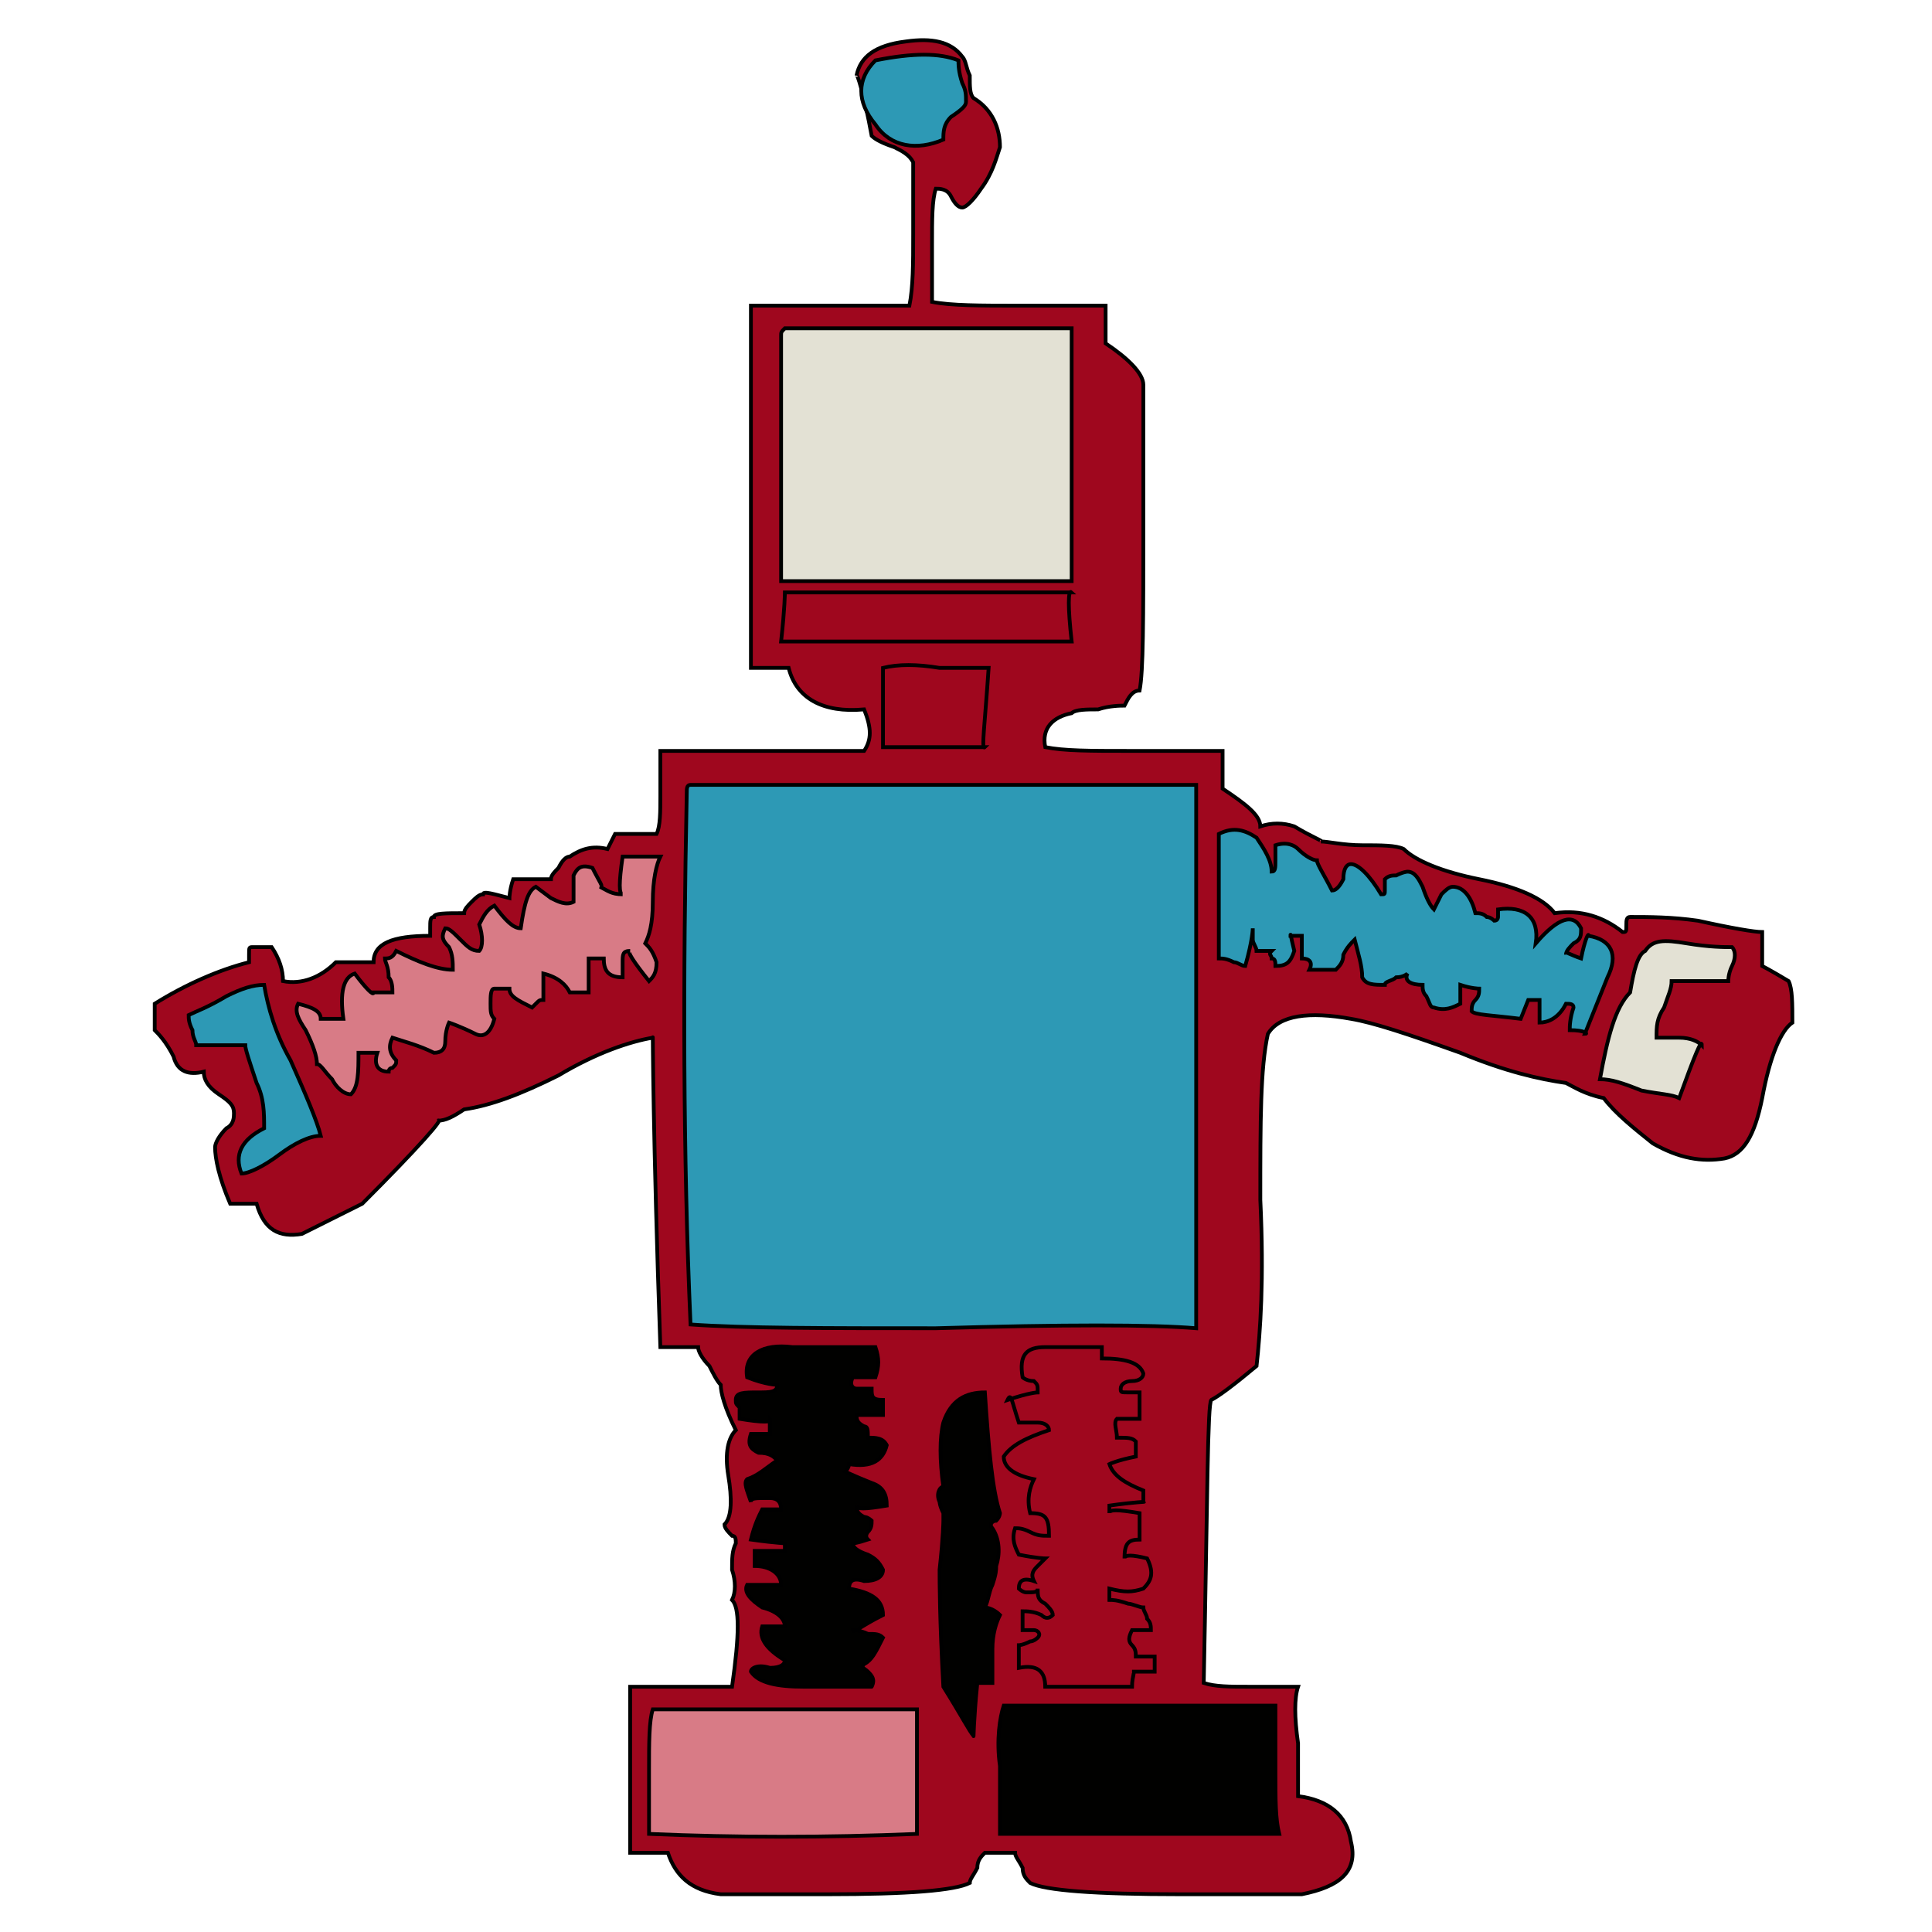 <svg id="th_rob_robot-1" width="100%" height="100%" xmlns="http://www.w3.org/2000/svg" version="1.1" xmlns:xlink="http://www.w3.org/1999/xlink" xmlns:svgjs="http://svgjs.com/svgjs" preserveAspectRatio="xMidYMin slice" data-uid="rob_robot-1" data-keyword="rob_robot-1" viewBox="0 0 512 512" data-colors="[&quot;#9F071E&quot;,&quot;#010100&quot;,&quot;#010100&quot;,&quot;#9F071E&quot;,&quot;#E3E1D4&quot;,&quot;#2D99B5&quot;,&quot;#010100&quot;,&quot;#010100&quot;,&quot;#D87B86&quot;,&quot;#010100&quot;,&quot;#9F071E&quot;,&quot;#2D99B5&quot;,&quot;#9F071E&quot;,&quot;#9F071E&quot;,&quot;#E3E1D4&quot;,&quot;#2D99B5&quot;,&quot;#D87B86&quot;,&quot;#2D99B5&quot;,&quot;#2D99B5&quot;]"><path id="th_rob_robot-1_17" d="M467 256L467 247C465 247 459 246 450 244C443 243 437 243 432 243C431 243 431 244 431 245C431 247 431 247 430 247C425 243 419 241 412 242C409 238 402 235 392 233C382 231 375 228 372 225C370 224 366 224 361 224C356 224 352 223 350 223C351 223 348 222 343 219C340 218 337 218 334 219C334 216 330 213 324 209L324 199C321 199 313 199 299 199C289 199 282 199 277 198C276 193 279 190 284 189C285 188 288 188 291 188C294 187 297 187 298 187C299 185 300 183 302 183C303 178 303 164 303 140L303 102C303 99 299 95 293 91L293 81C290 81 282 81 270 81C260 81 252 81 247 80C247 78 247 73 247 65C247 58 247 53 248 50C249 50 251 50 252 52C253 54 254 55 255 55C256 55 258 53 260 50C263 46 264 42 265 39C265 34 263 29 258 26C257 25 257 23 257 20C256 18 256 16 255 15C252 11 247 10 240 11C232 12 228 15 227 20C227 19 229 25 231 36C232 37 234 38 237 39C239 40 241 41 242 43C242 45 242 51 242 62C242 70 242 76 241 81L199 81L199 177L209 177C211 185 218 189 229 188C231 193 231 196 229 199L175 199C175 200 175 204 175 211C175 215 175 219 174 221L163 221L161 225C157 224 154 225 151 227C150 227 149 228 148 230C147 231 146 232 146 233L136 233C135 236 135 238 135 238C131 237 128 236 128 237C127 237 126 238 125 239C124 240 123 241 123 242C118 242 115 242 115 243C114 243 114 244 114 246C114 247 114 248 114 248C104 248 99 250 99 255L89 255C85 259 80 261 75 260C75 257 74 254 72 251L67 251C66 251 66 251 66 253C66 254 66 255 66 255C58 257 49 261 41 266L41 273C42 274 44 276 46 280C47 284 50 285 54 284C54 286 55 288 58 290C61 292 62 293 62 295C62 296 62 298 60 299C58 301 57 303 57 304C57 307 58 312 61 319L68 319C70 326 74 328 80 327C82 326 84 325 88 323C92 321 94 320 96 319C111 304 118 296 116 297C118 297 120 296 123 294C130 293 138 290 148 285C158 279 167 276 173 275C173 273 173 300 175 357L185 357C185 358 186 360 188 362C189 364 190 366 191 367C191 369 192 373 195 379C193 381 192 385 193 391C194 397 194 402 192 404C192 405 193 406 194 407C195 407 195 408 195 409C194 411 194 413 194 416C195 419 195 422 194 424C196 426 196 433 194 447C193 447 188 447 180 447C174 447 170 447 167 447L167 491L177 491C179 497 183 501 191 502L219 502C241 502 253 501 257 499C257 498 258 497 259 495C259 493 260 492 261 491L269 491C269 492 270 493 271 495C271 497 272 498 273 499C277 501 290 502 313 502L345 502C355 500 360 496 358 488C357 481 352 477 344 476C344 473 344 468 344 462C343 455 343 450 344 447C342 447 338 447 331 447C326 447 322 447 319 446C320 397 320 372 321 371C323 370 327 367 333 362C334 353 335 339 334 318C334 297 334 283 336 274C339 269 347 268 358 270C364 271 373 274 387 279C399 284 408 286 415 287C417 288 420 290 425 291C428 295 433 299 438 303C445 307 451 308 457 307C462 306 465 301 467 291C469 280 472 273 475 271C475 266 475 262 474 260C469 257 467 256 467 256Z " fill-rule="evenodd" fill="#9f071e" stroke-width="1" stroke="#000000"></path><path id="th_rob_robot-1_0" d="M239 288C239 291 239 300 239 314C239 325 239 333 240 339C243 333 246 327 249 323C249 324 251 327 253 331C255 334 257 337 258 338L258 313C258 303 258 294 259 288C262 288 270 288 284 289C295 289 303 288 309 288C300 283 295 280 293 279C301 274 306 271 309 269L258 269L258 244C258 233 258 225 257 219C254 226 251 231 248 235C245 228 242 222 239 219C239 222 239 230 239 244C239 255 239 263 238 269C235 269 227 269 213 269C203 269 194 269 188 270C195 273 201 276 204 279C196 283 191 286 188 288Z " fill-rule="evenodd" fill="#2d99b5" stroke-width="1" stroke="#000000"></path><path id="th_rob_robot-1_1" d="M271 102L252 102L252 132L271 132Z " fill-rule="evenodd" fill="#9f071e" stroke-width="1" stroke="#000000"></path><path id="th_rob_robot-1_2" d="M215 132L234 132L234 102L215 102Z " fill-rule="evenodd" fill="#9f071e" stroke-width="1" stroke="#000000"></path><path id="th_rob_robot-1_3" d="M443 260C443 262 442 264 441 267C439 270 439 272 439 275C440 275 442 275 445 275C448 275 450 276 451 277C451 275 449 280 445 291C443 290 440 290 435 289C430 287 427 286 424 286C426 275 428 267 432 263C433 257 434 253 436 252C438 249 441 249 447 250C453 251 457 251 459 251C460 252 460 254 459 256C458 258 458 260 458 260C449 260 444 260 443 260Z " fill-rule="evenodd" fill="#e3e1d4" stroke-width="1" stroke="#000000"></path><path id="th_rob_robot-1_4" d="M417 267C417 266 416 266 415 266C413 270 410 271 408 271L408 265L405 265L403 270C395 269 391 269 390 268C390 267 390 266 391 265C392 264 392 263 392 262C392 262 390 262 387 261L387 266C385 267 383 268 380 267C379 267 379 266 378 264C377 263 377 262 377 261C374 261 372 260 373 258C373 258 372 259 370 259C369 260 367 260 367 261C364 261 362 261 361 259C361 256 360 253 359 249C358 250 357 251 356 253C356 255 355 256 354 257L347 257C348 255 347 254 345 254L345 248L342 248C342 247 342 248 343 252C342 255 341 256 338 256C338 255 338 254 337 254C337 253 336 253 337 252L333 252C333 251 332 250 332 249C332 247 332 247 332 246C332 246 332 249 330 256C329 256 328 255 327 255C325 254 324 254 323 254L323 221C327 219 330 220 333 222C335 225 337 228 337 231C338 231 338 230 338 228C338 226 338 224 338 224C341 223 343 224 344 225C346 227 348 228 349 228C349 229 351 232 353 236C354 236 355 235 356 233C356 230 357 229 358 229C360 229 363 232 366 237C367 237 367 237 367 236L367 233C368 232 369 232 370 232C372 231 373 231 373 231C375 231 376 233 377 235C378 238 379 240 380 241C380 241 381 239 382 237C383 236 384 235 385 235C388 235 390 238 391 242C392 242 393 242 394 243C395 243 396 244 396 244C397 244 397 243 397 243C397 242 397 241 397 241C404 240 408 243 407 250C413 243 417 242 419 246C419 248 419 249 417 250C416 251 415 252 415 253C415 252 416 253 419 254C420 249 421 247 421 248C427 249 429 253 426 259C422 269 420 274 420 274C421 274 420 273 416 273C416 272 416 270 417 267Z " fill-rule="evenodd" fill="#2d99b5" stroke-width="1" stroke="#000000"></path><path id="th_rob_robot-1_5" d="M338 469C338 477 338 482 339 486C330 486 318 486 302 486C282 486 269 486 265 486C265 484 265 478 265 468C264 461 265 455 266 452C275 452 286 452 301 452C318 452 330 452 338 452C338 455 338 461 338 469Z " fill-rule="evenodd" fill="#010100" stroke-width="1" stroke="#000000"></path><path id="th_rob_robot-1_6" d="M259 446C258 456 258 461 258 460C257 459 255 455 250 447C249 429 249 419 249 416C250 407 250 403 250 403C250 403 250 402 250 401C249 399 249 398 249 398C248 396 249 394 250 394C249 387 249 381 250 377C252 371 256 369 261 369C262 384 263 395 265 401C265 401 265 402 264 403C263 403 262 404 263 405C265 408 265 412 264 415C264 416 264 417 263 420C262 422 262 424 261 426C261 426 263 426 265 428C264 430 263 433 263 437C263 442 263 445 263 446Z " fill-rule="evenodd" fill="#010100" stroke-width="1" stroke="#000000"></path><path id="th_rob_robot-1_7" d="M243 486C219 487 195 487 172 486C172 484 172 478 172 469C172 462 172 456 173 453L243 453Z " fill-rule="evenodd" fill="#d87b86" stroke-width="1" stroke="#000000"></path><path id="th_rob_robot-1_8" d="M196 373C195 372 195 372 195 371C195 369 197 369 201 369C204 369 206 369 206 367C206 367 203 367 198 365C197 359 202 356 210 357C223 357 230 357 232 357C233 360 233 362 232 365L226 365C225 367 226 368 227 368C228 368 228 368 229 368L231 368C231 370 231 371 234 371L234 375L227 375C227 376 227 377 229 378C230 378 230 379 230 381C232 381 234 381 235 383C234 387 231 389 225 388C225 389 224 390 224 390C224 390 226 391 231 393C234 394 235 396 235 399C229 400 227 400 227 399C227 400 227 401 229 402C230 402 231 403 231 403C231 404 231 405 230 406C230 406 229 407 230 408C227 409 226 409 226 409C226 410 227 411 230 412C232 413 233 414 234 416C234 418 232 419 229 419C226 418 225 419 225 421C231 422 234 424 234 428C228 431 226 433 226 432C226 432 228 432 230 433C232 433 233 433 234 434C232 438 231 440 229 441C228 442 229 442 230 443C231 444 232 445 231 447C233 447 227 447 213 447C206 447 201 446 199 443C199 442 201 441 204 442C207 442 208 441 208 440C203 437 201 434 202 431L208 431C208 429 206 427 202 426C199 424 197 422 198 420L207 420C207 417 204 415 200 415L200 411L208 411L208 409C209 409 206 409 199 408C200 404 201 402 202 400L207 400C207 398 206 397 204 397C200 397 199 397 199 398C198 395 197 393 198 392C201 391 203 389 206 387C205 386 204 385 201 385C199 384 198 383 199 380L204 380L204 376C205 377 202 377 196 376C196 375 196 374 196 373Z " fill-rule="evenodd" fill="#010100" stroke-width="1" stroke="#000000"></path><path id="th_rob_robot-1_9" d="M277 447C277 443 275 441 270 442L270 436C270 436 271 436 273 435C274 435 275 434 275 434C276 433 275 432 274 432L271 432L271 427C272 427 274 427 276 428C277 429 278 429 279 428C279 427 278 426 277 425C275 424 275 423 275 421C275 422 274 422 272 422C271 422 270 421 270 421C270 419 271 418 274 419C273 417 274 416 275 415C276 414 277 413 277 413C277 413 275 413 270 412C269 410 268 408 269 405C270 405 271 405 273 406C275 407 276 407 278 407C278 402 277 401 273 401C272 397 273 394 274 392C269 391 266 389 266 386C268 383 272 381 278 379C278 378 277 377 275 377C272 377 270 377 270 377C268 371 268 369 267 371C273 369 275 369 275 369C275 367 275 367 274 366C272 366 271 365 271 365C270 359 272 357 277 357C287 357 292 357 292 357L292 360C298 360 302 361 303 364C303 365 302 366 300 366C298 366 297 367 297 368C297 369 297 369 299 369C301 369 302 369 302 369L302 376L296 376C295 377 296 379 296 381C299 381 300 381 301 382L301 386C296 387 294 388 294 388C295 391 298 393 303 395L303 398C304 398 301 398 294 399L294 401C294 400 296 400 302 401L302 408C299 408 298 409 298 413C298 412 300 412 304 413C306 417 305 419 303 421C300 422 298 422 294 421L294 424C295 424 296 424 299 425C300 425 302 426 303 426C303 427 304 428 304 429C305 430 305 431 305 432L300 432C299 434 299 435 300 436C301 437 301 438 301 439L306 439L306 443L300 443C301 443 300 444 300 447Z " fill-rule="evenodd" fill="#9f071e" stroke-width="1" stroke="#000000"></path><path id="th_rob_robot-1_10" d="M182 210C182 209 182 208 183 208L317 208L317 352C305 351 282 351 248 352C219 352 197 352 183 351C181 306 181 259 182 210Z " fill-rule="evenodd" fill="#2d99b5" stroke-width="1" stroke="#000000"></path><path id="th_rob_robot-1_11" d="M249 177C255 177 259 177 262 177C261 192 260 199 261 198L247 198C242 198 237 198 234 198C234 195 234 192 234 188C234 183 234 180 234 177C238 176 243 176 249 177Z " fill-rule="evenodd" fill="#9f071e" stroke-width="1" stroke="#000000"></path><path id="th_rob_robot-1_12" d="M208 157L284 157C283 156 283 161 284 170L207 170C208 161 208 157 208 157Z " fill-rule="evenodd" fill="#9f071e" stroke-width="1" stroke="#000000"></path><path id="th_rob_robot-1_13" d="M207 89C207 88 207 88 208 87L284 87C284 95 284 106 284 120L284 154L245 154C229 154 216 154 207 154Z " fill-rule="evenodd" fill="#e3e1d4" stroke-width="1" stroke="#000000"></path><path id="th_rob_robot-1_14" d="M254 16C254 17 254 19 255 22C256 24 256 25 256 27C256 28 255 29 252 31C250 33 250 35 250 37C243 40 236 39 232 33C227 27 227 21 232 16C242 14 249 14 254 16Z " fill-rule="evenodd" fill="#2d99b5" stroke-width="1" stroke="#000000"></path><path id="th_rob_robot-1_15" d="M167 252C165 252 165 253 165 255C165 257 165 258 165 259C161 259 160 257 160 254L156 254L156 263L151 263C150 261 148 259 144 258L144 265C143 265 143 265 142 266C142 266 141 267 141 267C137 265 135 264 135 262L131 262C130 262 130 264 130 266C130 268 130 269 131 270C130 274 128 275 126 274C122 272 119 271 119 271C119 271 118 273 118 276C118 278 117 279 115 279C111 277 107 276 104 275C103 277 103 279 105 281C105 282 105 282 104 283C103 283 103 284 103 284C100 284 99 282 100 279L95 279C95 284 95 288 93 290C91 290 89 288 88 286C86 284 85 282 84 282C84 280 83 277 81 273C79 270 78 268 79 266C83 267 85 268 85 270L91 270C90 263 91 259 94 258C97 262 99 264 99 263L104 263C104 262 104 260 103 259C103 256 102 255 102 254C103 254 104 254 105 252C111 255 116 257 120 257C120 255 120 253 119 251C117 249 117 248 118 246C119 246 120 247 122 249C124 251 125 252 127 252C128 251 128 248 127 245C128 243 129 241 131 240C134 244 136 246 138 246C139 239 140 236 142 235L146 238C148 239 150 240 152 239L152 232C153 230 154 229 157 230C159 234 160 235 159 235C161 236 162 237 165 237C164 237 164 234 165 227L175 227C174 229 173 233 173 239C173 245 172 248 171 250C172 251 173 252 174 255C174 258 173 259 172 260C168 255 166 252 167 252Z " fill-rule="evenodd" fill="#d87b86" stroke-width="1" stroke="#000000"></path><path id="th_rob_robot-1_16" d="M70 299C70 295 70 291 68 287C66 281 65 278 65 277L52 277C52 276 51 275 51 273C50 271 50 270 50 269C52 268 55 267 60 264C64 262 67 261 70 261C71 267 73 274 77 281C81 290 84 297 85 301C82 301 78 303 74 306C70 309 66 311 64 311C62 306 64 302 70 299Z " fill-rule="evenodd" fill="#2d99b5" stroke-width="1" stroke="#000000"></path><defs id="SvgjsDefs1270" fill="#2d99b5"></defs></svg>